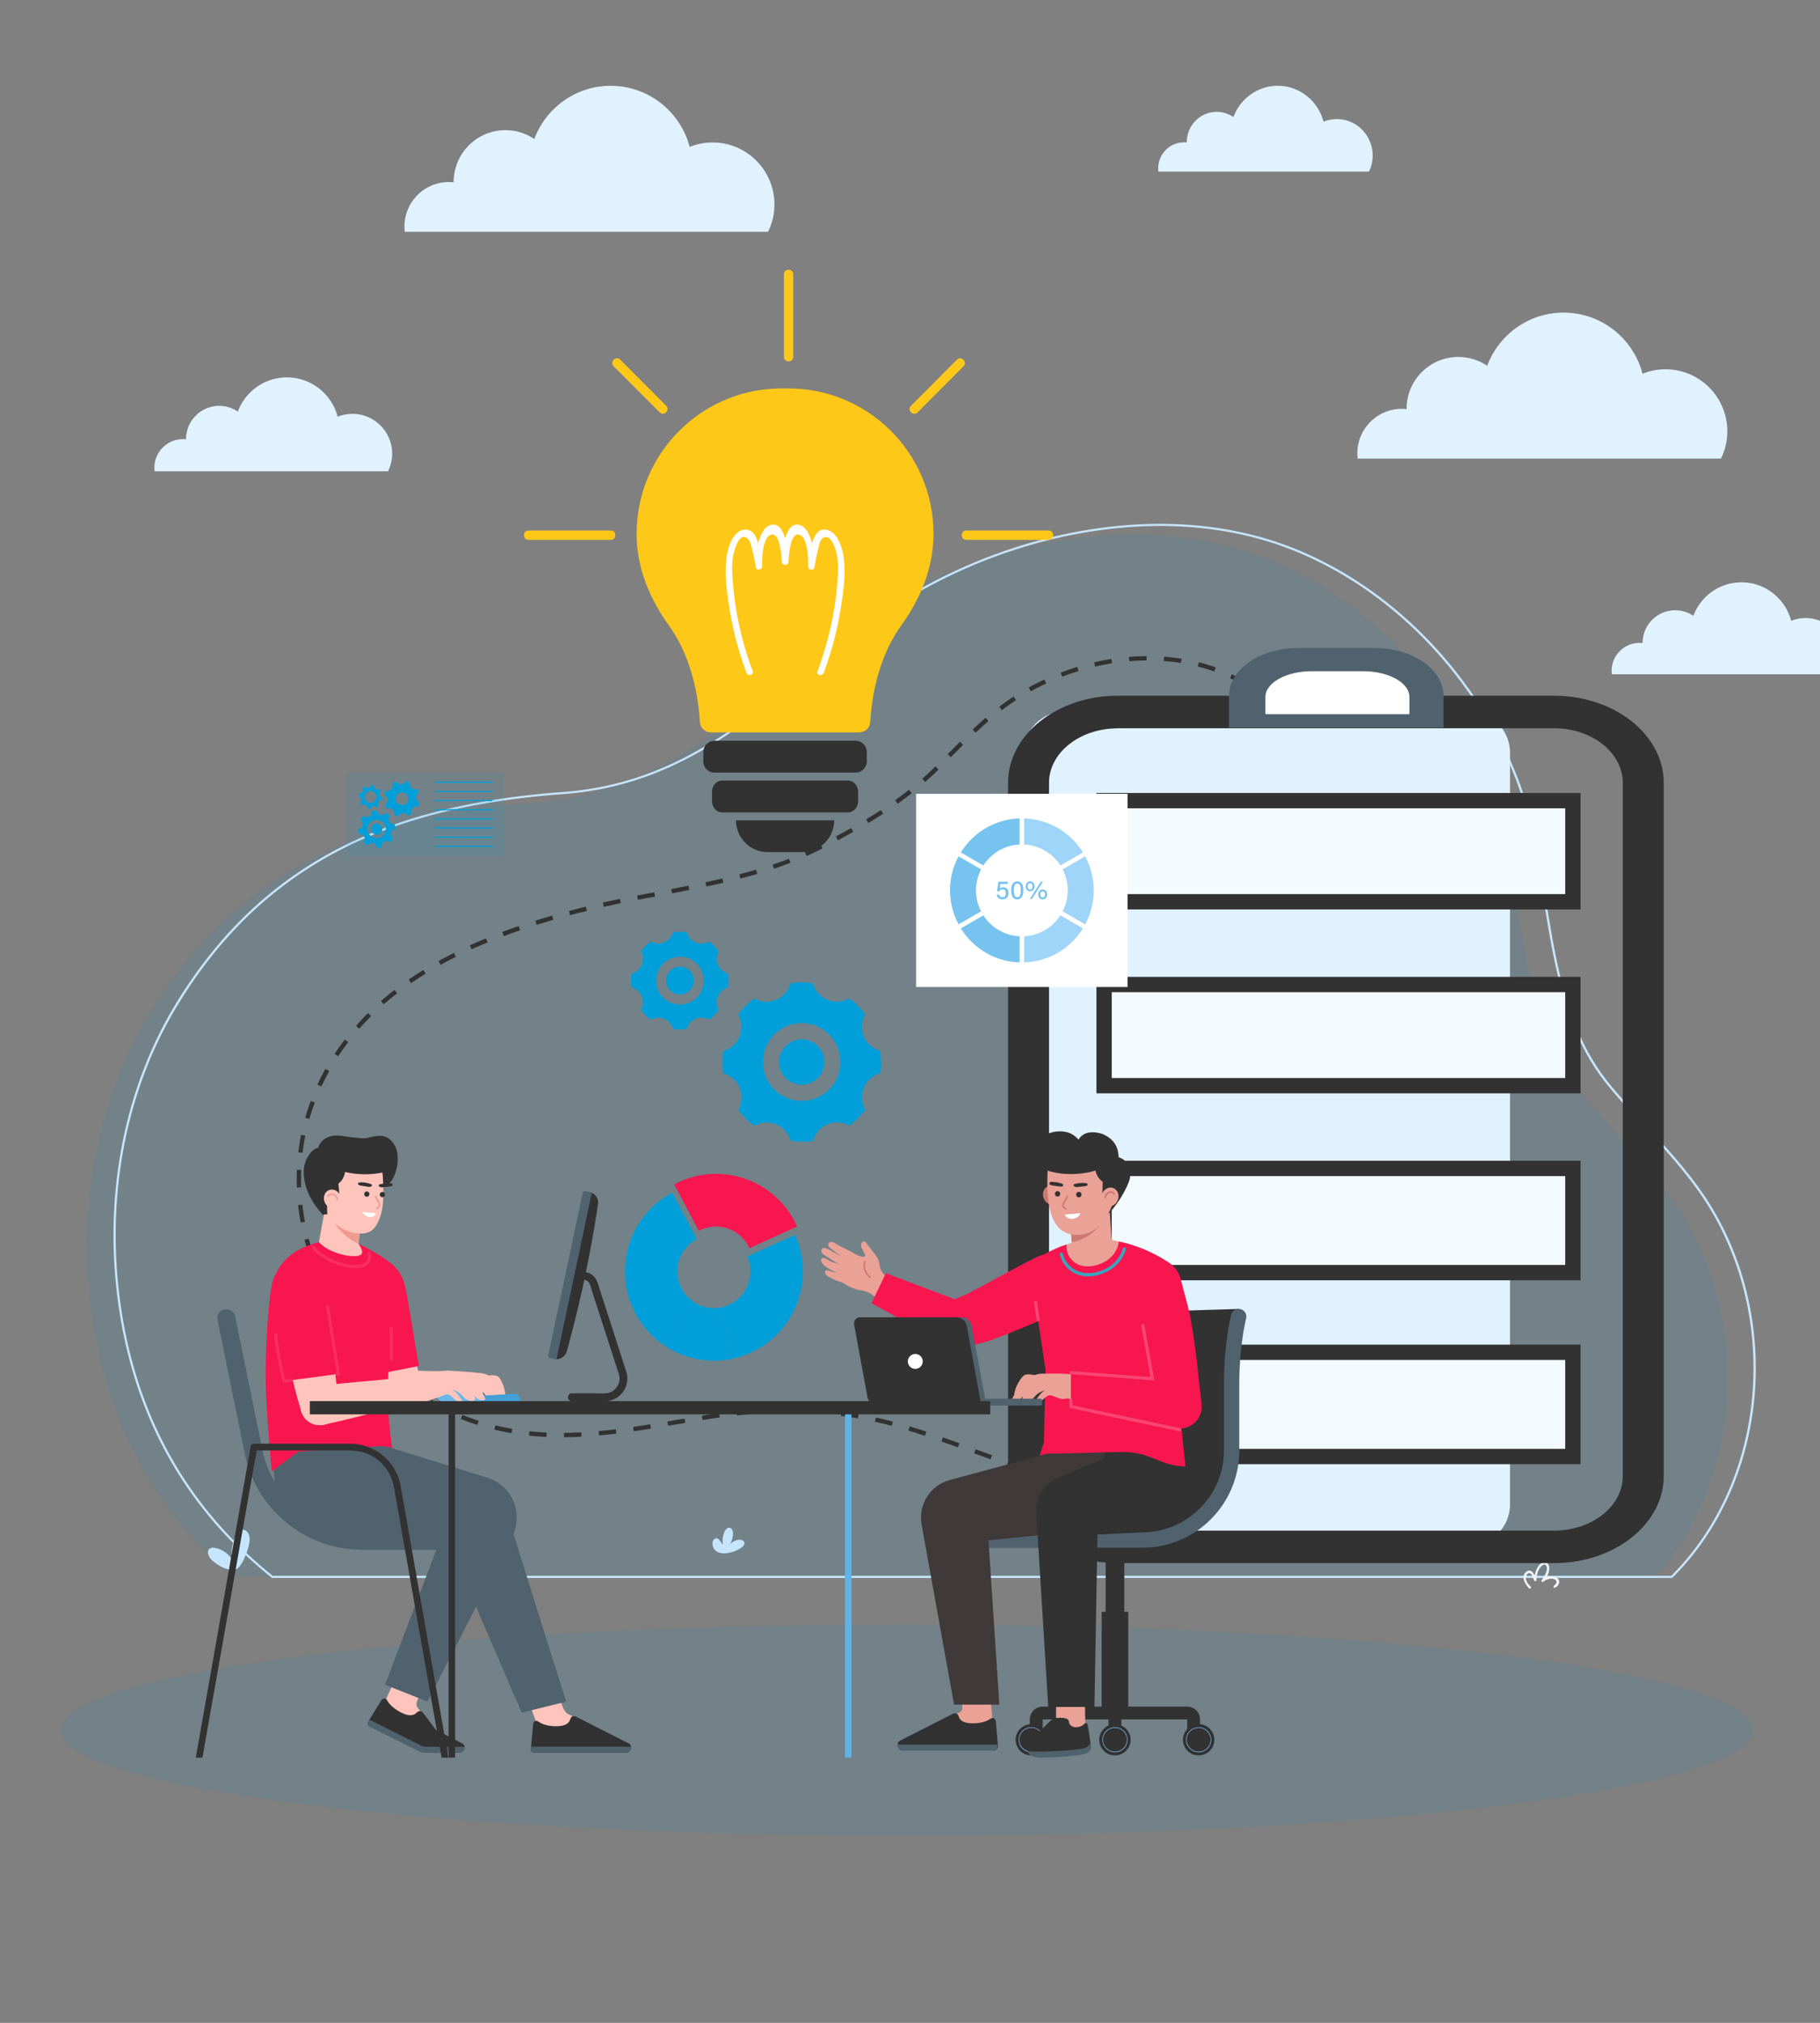 <svg xmlns="http://www.w3.org/2000/svg" width="594" height="660" fill="none" viewBox="0 0 594 660"><rect x="0" y="0" width="594" height="660" fill="#808080" stroke="none"/><g clip-path="url(#a)"><path fill="#009fda" d="M75.81 514.505h464.18a129 129 0 0 0 2.704-3.125c26.997-33.028 28.186-83.697 3.85-118.786-8.89-12.824-20.182-23.197-30.328-35.566-23.643-28.861-16.937-71.436-31.993-104.702-14.277-31.53-39.803-57.44-70.564-69.83-45.578-18.402-104.05-3.689-142.295 26.495-31.648 24.977-55.811 49.91-96.717 52.883-51.549 3.754-96.348 19.747-126.374 69.592-16.31 27.081-22.432 60.087-19.036 91.877 4.326 40.427 21.87 69.917 46.574 91.162" opacity=".1"/><path fill="#c6e5fd" d="M545.744 514.852H88.769l-.087-.087c-29.463-23.545-46.53-55.4-50.727-94.655-3.526-33.071 3.245-65.751 19.058-92.008 14.255-23.609 32.318-40.687 55.205-52.145 19.425-9.721 42.744-15.45 71.32-17.533 34.914-2.539 57.303-20.832 83.24-42.033l.151-.13c4.046-3.32 8.653-7.074 13.239-10.698 19.253-15.19 43.567-26.387 68.465-31.509 26.759-5.49 52.35-3.754 74.025 4.991 30.328 12.217 56.07 37.715 70.672 69.939 6.273 13.888 8.826 29.599 11.27 44.811 3.418 21.179 6.944 43.052 20.702 59.848 3.829 4.687 7.787 9.027 12.2 13.823 6.533 7.161 12.698 13.909 18.15 21.765 11.832 17.099 17.997 38.495 17.348 60.261-.649 21.938-8.176 42.792-21.221 58.741a93 93 0 0 1-5.883 6.488zm-456.738-.716h456.457c2.098-2.127 4.045-4.254 5.732-6.337 12.936-15.819 20.399-36.521 21.048-58.307.649-21.635-5.473-42.88-17.219-59.849-5.429-7.812-11.573-14.539-18.062-21.656-4.413-4.818-8.394-9.179-12.244-13.888-13.888-16.948-17.414-38.908-20.853-60.174-2.445-15.19-4.976-30.858-11.227-44.659-14.515-32.05-40.128-57.396-70.283-69.57-21.545-8.701-46.984-10.416-73.613-4.947-24.791 5.099-48.997 16.231-68.163 31.378-4.586 3.602-9.172 7.378-13.239 10.676l-.151.13c-26.023 21.266-48.477 39.625-83.629 42.185-28.468 2.083-51.701 7.79-71.04 17.447-22.756 11.436-40.711 28.405-54.88 51.928-15.748 26.105-22.497 58.633-18.971 91.552 4.175 38.994 21.113 70.655 50.337 94.091"/><path fill="#e1f2ff" d="M526.067 219.983a8 8 0 0 1-.067-1.091c0-5.053 4.085-9.133 9.107-9.133q.501 0 1.004.051v-.051c0-5.875 4.754-10.643 10.613-10.643 2.193 0 4.252.671 5.943 1.813 2.394-6.379 8.504-10.929 15.702-10.929 7.784 0 14.33 5.339 16.221 12.557a12.6 12.6 0 0 1 4.704-.906c7.014 0 12.706 5.708 12.706 12.742 0 2.014-.485 3.911-1.306 5.607h-74.627zM132.108 75.675a15 15 0 0 1-.108-1.736c0-8.03 6.49-14.54 14.493-14.54.541 0 1.06.044 1.58.088V59.4c0-9.353 7.549-16.926 16.873-16.926 3.504 0 6.749 1.063 9.431 2.886C178.163 35.226 187.897 28 199.319 28c12.373 0 22.757 8.485 25.763 19.942a20 20 0 0 1 7.485-1.454c11.162 0 20.183 9.07 20.183 20.246 0 3.19-.757 6.207-2.077 8.897H132.108zm311 74a15 15 0 0 1-.108-1.736c0-8.029 6.49-14.539 14.493-14.539.541 0 1.06.043 1.58.087v-.087c0-9.353 7.549-16.926 16.873-16.926 3.504 0 6.749 1.063 9.431 2.886 3.786-10.134 13.52-17.36 24.942-17.36 12.373 0 22.757 8.485 25.763 19.942a20 20 0 0 1 7.485-1.454c11.162 0 20.183 9.071 20.183 20.246 0 3.19-.757 6.207-2.077 8.897H443.108zM378.063 56a9 9 0 0 1-.063-1.02c0-4.715 3.762-8.538 8.402-8.538.314 0 .614.025.915.05v-.05c0-5.493 4.377-9.941 9.782-9.941 2.031 0 3.912.624 5.467 1.695C404.761 32.244 410.404 28 417.025 28c7.173 0 13.193 4.983 14.936 11.712a11.5 11.5 0 0 1 4.339-.854c6.471 0 11.7 5.328 11.7 11.891 0 1.874-.439 3.645-1.204 5.225h-68.733z"/><path fill="#323232" d="m395.292 491.806-.021-1.433c1.882-.043 3.785-.108 5.646-.217l.086 1.433c-1.882.108-3.807.173-5.711.217m-5.71 0a172 172 0 0 1-5.711-.217l.086-1.433c1.882.109 3.786.196 5.646.217zm17.132-.673-.13-1.411c1.882-.195 3.786-.412 5.625-.672l.194 1.41c-1.882.261-3.785.499-5.689.673m-28.532 0a154 154 0 0 1-5.668-.673l.195-1.41c1.838.26 3.742.477 5.624.672zm-11.336-1.584c-1.384-.261-2.769-.521-4.11-.825-.497-.108-.995-.217-1.471-.325l.325-1.389c.497.108.973.217 1.471.325 1.341.304 2.704.565 4.067.825zm51.182-.022-.26-1.41a110 110 0 0 0 5.538-1.172l.324 1.389c-1.817.434-3.699.846-5.602 1.193m-62.322-2.517a156 156 0 0 1-5.495-1.541l.411-1.367c1.817.543 3.635 1.042 5.452 1.541zm73.462-.174-.433-1.367a59 59 0 0 0 5.257-1.974l.562 1.302a54 54 0 0 1-5.386 2.039m-84.408-3.059c-1.817-.586-3.612-1.194-5.408-1.801l.454-1.346c1.796.608 3.591 1.215 5.387 1.801zm94.943-1.563-.692-1.237a58 58 0 0 0 4.737-3.016l.822 1.172a57 57 0 0 1-4.867 3.081m-105.737-2.126c-1.796-.651-3.57-1.302-5.343-1.953l.497-1.346c1.774.651 3.569 1.302 5.343 1.953zm-10.686-3.928-5.344-1.975.498-1.345 5.343 1.975zm125.833-.564-.93-1.085a69 69 0 0 0 4.11-3.841l1.016.998a65 65 0 0 1-4.196 3.928m-136.498-3.364c-1.774-.651-3.569-1.28-5.343-1.909l.476-1.346a556 556 0 0 1 5.365 1.91zm-128.537-3.298v-1.432a127 127 0 0 0 5.646-.174l.065 1.432c-1.947.109-3.873.174-5.711.174m-5.733-.109a96 96 0 0 1-5.711-.434l.152-1.41c1.839.195 3.721.347 5.624.434zm123.54-.347a279 279 0 0 0-4.499-1.454l-.909-.282.412-1.367.93.282c1.514.478 3.007.955 4.521 1.454zm-106.386-.13-.129-1.41a159 159 0 0 0 5.624-.608l.173 1.41c-1.904.239-3.786.434-5.668.608m-28.532-.738a83 83 0 0 1-5.624-1.172l.324-1.388a96 96 0 0 0 5.516 1.15zm290.193-.238-1.103-.912a69 69 0 0 0 3.396-4.513l1.168.802a66 66 0 0 1-3.461 4.623m-250.347-.391-.195-1.411c1.861-.26 3.743-.564 5.603-.868l.216 1.411c-1.86.325-3.742.608-5.624.868m11.249-1.779-.238-1.411 5.602-.955.238 1.411zm72.986 0a125 125 0 0 0-5.495-1.324l.303-1.389c1.839.412 3.721.846 5.56 1.324zm-135.222-.283a118 118 0 0 1-2.574-.868c-.952-.347-1.903-.694-2.834-1.063l.52-1.324c.908.369 1.838.717 2.768 1.042q1.266.456 2.531.846zm73.463-1.605-.217-1.411a184 184 0 0 1 5.646-.824l.195 1.41a247 247 0 0 0-5.624.825m50.705-.521a118 118 0 0 0-5.581-.846l.173-1.411c1.882.239 3.786.521 5.646.846zm-39.478-.977-.152-1.41c1.904-.195 3.807-.369 5.689-.521l.109 1.411q-2.792.227-5.646.52m28.273-.455a121 121 0 0 0-5.646-.348l.065-1.432c1.903.087 3.828.196 5.71.347zm-16.96-.369-.043-1.432c1.882-.066 3.764-.109 5.624-.109l.087.716v.716c-1.947 0-3.808.044-5.668.109m-106.667-.326a75 75 0 0 1-5.062-2.691l.714-1.236a91 91 0 0 0 4.975 2.647zm318.509-2.777-1.233-.716a64 64 0 0 0 2.574-5.013l1.298.608a72 72 0 0 1-2.639 5.121m-328.46-2.952a87 87 0 0 1-4.651-3.363l.865-1.128a94 94 0 0 0 4.565 3.298zm-9.064-7.03a90 90 0 0 1-4.175-3.95l1.017-.998a86 86 0 0 0 4.088 3.884zm342.37-.478-1.342-.477a62 62 0 0 0 1.688-5.382l1.363.369a67 67 0 0 1-1.709 5.49m-350.438-7.681a116 116 0 0 1-3.635-4.449l1.125-.868a76 76 0 0 0 3.57 4.383zm353.38-3.472-1.406-.239c.302-1.866.54-3.733.67-5.599l1.406.109a64 64 0 0 1-.67 5.729m-360.346-5.664a86 86 0 0 1-3.028-4.883l1.233-.716a84 84 0 0 0 2.985 4.818zm359.718-5.794a59 59 0 0 0-.454-5.599l1.406-.195c.26 1.888.411 3.819.476 5.751zm-365.429-4.166a81 81 0 0 1-2.358-5.23l1.32-.543a92 92 0 0 0 2.314 5.165zm363.893-6.966a45 45 0 0 0-1.687-5.36l1.32-.499a53 53 0 0 1 1.73 5.512zm-368.262-3.667a84 84 0 0 1-1.645-5.512l1.385-.369a103 103 0 0 0 1.601 5.425zm364.304-6.814a51 51 0 0 0-2.856-4.818l1.168-.802a48 48 0 0 1 2.942 4.969zm-367.203-4.318a86 86 0 0 1-.844-5.686l1.406-.152c.217 1.867.476 3.754.822 5.599zm360.929-4.97a80 80 0 0 0-1.319-1.497 56 56 0 0 0-2.553-2.582l.974-1.02a59 59 0 0 1 2.596 2.647c.476.499.908 1.02 1.362 1.541zm-362.184-6.466c-.021-.89-.043-1.801-.043-2.691 0-1.02.022-2.062.065-3.081l1.428.065a70 70 0 0 0-.065 3.016c0 .868.021 1.758.043 2.626zm354.116-1.411c-1.19-1.02-2.401-2.018-3.634-3.038l-.736-.607.909-1.107.735.608c1.212 1.019 2.445 2.018 3.634 3.038zm-8.718-7.334a88 88 0 0 1-4.197-3.928l1.017-.998a75 75 0 0 0 4.11 3.862zm-343.516-2.583-1.406-.173a83 83 0 0 1 .909-5.686l1.384.282a70 70 0 0 0-.887 5.577m335.512-5.685a52 52 0 0 1-3.309-4.731l1.211-.759a50 50 0 0 0 3.223 4.6zm-333.284-5.36-1.363-.39a70 70 0 0 1 1.796-5.469l1.341.499a68 68 0 0 0-1.774 5.36m327.206-4.448a56 56 0 0 1-2.228-5.339l1.341-.477a55 55 0 0 0 2.163 5.186zm-323.29-6.141-1.298-.608c.8-1.736 1.665-3.45 2.617-5.121l1.233.694a91 91 0 0 0-2.552 5.035m319.396-4.709a56 56 0 0 1-1.082-5.686l1.406-.195a54 54 0 0 0 1.06 5.533zm-313.902-5.143-1.19-.781a77 77 0 0 1 3.332-4.688l1.125.868a68 68 0 0 0-3.267 4.601m312.344-6.293c-.021-.543-.021-1.107-.021-1.649 0-1.389.043-2.778.151-4.123l1.406.108a50 50 0 0 0-.151 4.015c0 .542 0 1.063.022 1.605zm-305.486-2.691-1.06-.933a79 79 0 0 1 3.937-4.188l.995 1.02a76 76 0 0 0-3.872 4.101m8.003-7.964-.93-1.063a79 79 0 0 1 3.223-2.691c.411-.325.801-.629 1.212-.955l.865 1.129c-.411.303-.8.629-1.19.933a79 79 0 0 0-3.18 2.647m299.798-.586-1.406-.26c.13-.629.26-1.259.389-1.866.282-1.237.584-2.496.887-3.733l1.385.326c-.303 1.237-.584 2.474-.887 3.71-.13.608-.26 1.216-.368 1.823m-290.864-6.336-.8-1.172a97 97 0 0 1 4.802-3.125l.736 1.215c-1.623.999-3.223 2.04-4.738 3.082m293.481-4.731-1.384-.347 1.384-5.533 1.385.347zm-283.876-1.215-.692-1.237a139 139 0 0 1 5.062-2.669l.627 1.28a100 100 0 0 0-4.997 2.626m10.124-5.078-.584-1.302c1.709-.759 3.461-1.54 5.256-2.256l.541 1.323a145 145 0 0 0-5.213 2.235m10.491-4.318-.497-1.345a144 144 0 0 1 5.386-1.91l.454 1.345a400 400 0 0 0-5.343 1.91m266.03-.456-1.384-.325c.454-1.845.865-3.711 1.276-5.555l1.385.303a651 651 0 0 1-1.277 5.577m-255.3-3.211-.433-1.367a397 397 0 0 1 5.473-1.65l.389 1.368a391 391 0 0 0-5.429 1.649m10.902-3.147-.368-1.367c1.363-.369 2.704-.716 4.067-1.063l1.45-.369.346 1.389-1.428.369c-1.363.325-2.726.672-4.067 1.041m11.011-2.734-.303-1.389c1.839-.412 3.699-.803 5.581-1.193l.281 1.389c-1.86.39-3.72.802-5.559 1.193m235.81-2.105-1.406-.26c.368-1.932.671-3.819.93-5.599l1.406.195a106 106 0 0 1-.93 5.664m-224.67-.173-.259-1.389c1.86-.369 3.721-.716 5.602-1.064l.26 1.411a212 212 0 0 0-5.603 1.042m11.162-2.127-.259-1.411c1.86-.347 3.721-.716 5.581-1.085l.281 1.389c-1.86.391-3.721.738-5.603 1.107m11.184-2.235-.303-1.389c1.861-.391 3.699-.803 5.538-1.215l.325 1.389c-1.839.412-3.699.824-5.56 1.215m11.097-2.582-.346-1.389a232 232 0 0 0 5.473-1.497l.39 1.367a149 149 0 0 1-5.517 1.519m10.968-3.212-.454-1.345a116 116 0 0 0 5.321-1.91l.519 1.324a152 152 0 0 1-5.386 1.931m181.882-1.042-1.407-.13c.174-1.931.282-3.819.325-5.642l1.428.044a108 108 0 0 1-.346 5.728m-171.218-3.103-.584-1.302c1.536-.694 3.05-1.41 4.5-2.148l.606-.304.648 1.259-.605.304a89 89 0 0 1-4.565 2.191m10.211-5.143-.671-1.258c1.666-.89 3.331-1.801 4.975-2.734l.693 1.237c-1.644.933-3.31 1.866-4.997 2.755m159.838-3.168c-.108-1.909-.281-3.797-.562-5.62l1.406-.195c.26 1.866.454 3.797.563 5.728zm-149.909-2.452-.736-1.215a155 155 0 0 0 4.803-3.016l.778 1.193a177 177 0 0 1-4.845 3.038m9.561-6.293-.822-1.15c1.558-1.128 3.093-2.257 4.521-3.407l.887 1.129c-1.449 1.15-2.985 2.3-4.586 3.428m138.726-2.387a57 57 0 0 0-1.579-5.403l1.341-.456a62 62 0 0 1 1.622 5.534zm-129.749-4.73-.93-1.064a101 101 0 0 0 4.132-3.862l.151-.13.995 1.019-.129.131a104 104 0 0 1-4.219 3.906m126.093-5.924a61 61 0 0 0-2.552-5.013l1.233-.695a64 64 0 0 1 2.617 5.143zm-117.721-2.149-1.017-.998.26-.26c1.276-1.281 2.509-2.539 3.764-3.776l.995 1.02c-1.255 1.237-2.488 2.495-3.764 3.776zm112.183-7.66a54 54 0 0 0-3.396-4.47l1.082-.911a52 52 0 0 1 3.483 4.6zm-104.093-.325-.973-1.042a147 147 0 0 1 4.24-3.841l.93 1.085c-1.341 1.15-2.704 2.409-4.197 3.798M327 231.71l-.865-1.128a84 84 0 0 1 4.694-3.32l.779 1.193A78 78 0 0 0 327 231.71m88.259-.889a46 46 0 0 0-4.262-3.668l.866-1.128a51 51 0 0 1 4.369 3.776zm-78.827-5.273-.692-1.237a81 81 0 0 1 5.126-2.604l.606 1.302a73 73 0 0 0-5.04 2.539m69.958-1.584a57 57 0 0 0-4.932-2.691l.605-1.281a54 54 0 0 1 5.062 2.756zm-59.726-3.169-.498-1.323a89 89 0 0 1 5.43-1.867l.411 1.368c-1.817.52-3.591 1.15-5.343 1.822m49.623-1.692c-1.73-.63-3.547-1.172-5.364-1.649l.346-1.389a57 57 0 0 1 5.494 1.692zm-38.851-1.606-.324-1.389a86 86 0 0 1 5.624-1.107l.217 1.411a73 73 0 0 0-5.517 1.085m27.971-1.172a59 59 0 0 0-5.581-.651l.108-1.41c1.925.152 3.829.369 5.711.672zm-16.83-.586-.108-1.41a85 85 0 0 1 5.732-.261v1.433c-1.86 0-3.764.065-5.624.238"/><path fill="#009fda" d="M296 599c152.431 0 276-15.446 276-34.5S448.431 530 296 530 20 545.446 20 564.5 143.569 599 296 599" opacity=".1"/><path fill="#c6e5fd" d="M81.39 503.328c.173-1.107.13-2.322-.497-3.255s-2.012-1.389-2.942-.738c-.433.304-.692.803-.909 1.28a16.2 16.2 0 0 0-1.406 8.073c-1.19-1.867-3.201-3.212-5.386-3.624-.65-.13-1.406-.13-1.904.304-.714.629-.519 1.801-.021 2.625 1.211 2.062 6.381 5.165 8.847 3.95 2.012-.999 3.916-6.575 4.218-8.615m319.072 1.888c2.898 2.192 11.054 4.514 12.005-1.106.174-1.085-.259-2.496-1.362-2.648-1.406-.195-2.034 1.649-2.921 2.756a9.03 9.03 0 0 0-.627-5.49c-.389-.868-1.147-1.801-2.098-1.649-1.125.173-1.471 1.606-1.385 2.734a10.6 10.6 0 0 0 1.212 4.188c-.866-1.041-2.12-1.758-3.44-1.953-1.038-.152-2.401.239-2.509 1.302-.108.738.497 1.389 1.125 1.866m-158.431-.303c-2.271 1.736-8.717 3.559-9.474-.89-.152-.868.216-1.975 1.081-2.083 1.103-.152 1.601 1.302 2.315 2.17a7.3 7.3 0 0 1 .497-4.34c.303-.694.909-1.411 1.666-1.302.887.13 1.168 1.28 1.103 2.17a8.4 8.4 0 0 1-.952 3.298 4.35 4.35 0 0 1 2.726-1.54c.822-.13 1.882.195 1.99 1.02.022.629-.476 1.128-.952 1.497"/><path fill="#f4f5f9" d="m149.208 518.844-.13-.022c-1.125-.282-3.483-.868-4.218-2.127a1.6 1.6 0 0 1-.173-1.302c.238-.933 1.276-1.302 2.098-1.345h.195q.811 0 1.622.326c-.454-.825-.735-1.606-.822-2.366-.108-.889.087-1.974.995-2.322.173-.065.346-.086.498-.086.973 0 1.709.998 2.055 1.584.476.781.8 1.671.952 2.625.389-.781.908-1.562 1.665-1.562.303 0 .606.109.909.347.541.413.843.933.887 1.563.108 1.236-.822 2.669-1.709 3.602a.36.36 0 0 1-.26.108.37.37 0 0 1-.346-.238c-.065-.131-.022-.283.065-.391.562-.608 1.147-1.259 1.384-2.04.195-.672.087-1.606-.475-2.018a.76.76 0 0 0-.476-.174c-.584 0-1.017 1.02-1.32 1.78-.086.239-.195.456-.259.607a.34.34 0 0 1-.325.196.54.54 0 0 1-.26-.087.35.35 0 0 1-.129-.282c0-1.107-.217-2.148-.649-3.06a5.8 5.8 0 0 0-.671-1.107c-.259-.325-.757-.651-1.168-.651-.216 0-.368.087-.498.283-.735 1.085.217 3.081 1.385 4.578.086.109.108.239.043.347a.42.42 0 0 1-.368.217.33.33 0 0 1-.238-.086c-.757-.608-1.665-.933-2.53-.933-.693 0-1.298.303-1.493.694-.13.26-.087.564.151.89.693.976 2.207 1.367 3.44 1.671l.324.086c.173.044.303.217.26.391a.357.357 0 0 1-.368.325zm359.612-3.082c-.26-.977-1.341-1.368-2.185-1.411h-.216q-.844 0-1.688.326c.476-.847.758-1.693.866-2.474.129-.933-.087-2.062-1.039-2.409a1.5 1.5 0 0 0-.519-.108c-1.017 0-1.795 1.041-2.163 1.649-.498.824-.822 1.736-.995 2.756-.411-.825-.93-1.65-1.752-1.65-.303 0-.628.131-.952.369-.563.434-.887.977-.93 1.628-.108 1.302.843 2.799 1.774 3.776.064.086.173.108.259.108a.44.44 0 0 0 .368-.239.365.365 0 0 0-.087-.412c-.605-.629-1.211-1.302-1.449-2.126-.195-.695-.087-1.671.498-2.105.173-.131.346-.196.497-.196.627 0 1.06 1.064 1.363 1.845.108.26.195.477.281.629.065.13.195.195.325.195a.39.39 0 0 0 .389-.39c0-1.172.238-2.235.692-3.19a5.2 5.2 0 0 1 .714-1.15c.281-.326.779-.695 1.211-.695.217 0 .39.087.52.283.778 1.128-.238 3.211-1.45 4.795-.086.109-.108.261-.043.369.065.13.216.217.368.217a.33.33 0 0 0 .238-.087c.8-.629 1.73-.976 2.704-.976.67 0 1.298.325 1.514.738.13.282.086.586-.152.933-.151.238-.41.455-.605.586-.411.303.021.954.497.629.368-.26.714-.564.93-.911.282-.369.347-.825.217-1.302"/><path fill="#e1f2ff" d="M50.46 153.732a10 10 0 0 1-.066-1.107c0-5.165 4.176-9.331 9.302-9.331.346 0 .693.022 1.017.065v-.065c0-6.011 4.867-10.872 10.838-10.872 2.25 0 4.326.695 6.057 1.867 2.444-6.51 8.696-11.154 16.029-11.154 7.96 0 14.623 5.446 16.57 12.824a13.2 13.2 0 0 1 4.802-.933c7.16 0 12.979 5.838 12.979 13.02 0 2.062-.497 3.993-1.341 5.729H50.459z"/><path fill="#f8164f" d="M260.178 400.186C255.635 390.052 245.49 383 233.701 383a28.6 28.6 0 0 0-13.629 3.429h-.021l8.047 15.168h.022a11.8 11.8 0 0 1 5.581-1.389c4.845 0 8.998 2.886 10.859 7.053z"/><path fill="#009fda" d="M262.038 414.812c0 14.148-10.038 25.931-23.363 28.578l-3.331-16.839c5.473-1.085 9.583-5.924 9.583-11.718 0-1.757-.368-3.406-1.039-4.904l15.597-7.031h.022a29.1 29.1 0 0 1 2.531 11.914m-40.949.021c0 1.736.368 3.386 1.039 4.883.908 2.018 2.336 3.754 4.153 4.991l-9.67 14.148a29.24 29.24 0 0 1-8.912-9.787A29.05 29.05 0 0 1 204 414.833c0-1.063.043-2.126.195-3.146.194-2.04.627-4.015 1.211-5.881.714-2.126 1.601-4.166 2.726-6.032a29.45 29.45 0 0 1 11.248-10.633l8.047 15.168h-.021c-3.764 1.975-6.317 5.946-6.317 10.524"/><path fill="#009fda" d="M238.654 443.391c-1.838.369-3.72.564-5.645.564a29.1 29.1 0 0 1-12.807-2.973 31 31 0 0 1-3.612-2.127l9.669-14.148a11.8 11.8 0 0 0 6.728 2.083c.8 0 1.579-.087 2.336-.217z"/><path fill="#009fda" d="M164.592 252H113v27.364h51.592z" opacity=".1"/><path fill="#009fda" d="M136.773 258.683a6 6 0 0 0-.628-1.302 1.73 1.73 0 0 1-1.838-.282c-.52-.456-.693-1.172-.52-1.801a6 6 0 0 0-1.362-.478 1.76 1.76 0 0 1-1.515 1.107 1.7 1.7 0 0 1-1.622-.911 6 6 0 0 0-1.298.629c.26.608.173 1.324-.281 1.844-.454.521-1.168.695-1.796.521-.216.434-.367.89-.475 1.367a1.76 1.76 0 0 1 1.103 1.519 1.71 1.71 0 0 1-.909 1.628c.152.455.368.889.628 1.302a1.73 1.73 0 0 1 1.838.282c.519.456.692 1.172.519 1.801.433.217.887.369 1.363.477a1.76 1.76 0 0 1 1.514-1.106 1.7 1.7 0 0 1 1.623.911 6 6 0 0 0 1.298-.629 1.75 1.75 0 0 1 .281-1.845c.454-.521 1.168-.694 1.795-.521a6 6 0 0 0 .476-1.367 1.76 1.76 0 0 1-1.103-1.519 1.74 1.74 0 0 1 .909-1.627m-5.43 3.971c-1.125.065-2.12-.803-2.185-1.931s.801-2.127 1.925-2.192 2.12.803 2.185 1.931c.065 1.15-.8 2.127-1.925 2.192m-6.554-2.495v-.043l-.8-.326a3.5 3.5 0 0 0-.217-.933l.584-.651-.021-.043a7 7 0 0 0-.26-.413 2.6 2.6 0 0 0-.324-.39l-.022-.022-.8.347a3.8 3.8 0 0 0-.801-.499l-.043-.868-.043-.022a3.5 3.5 0 0 0-.974-.151h-.043l-.324.802a3.5 3.5 0 0 0-.931.217l-.649-.564-.043.022c-.151.087-.281.174-.411.26q-.195.13-.389.326l-.022.022.346.802a4 4 0 0 0-.497.803l-.866.044-.021.043a3.7 3.7 0 0 0-.152.977v.043l.801.326c.021.325.108.629.216.933l-.562.651.021.043c.087.152.173.282.26.412q.13.196.324.391l.022.022.8-.348c.238.196.52.369.801.5l.043.868.043.021a3.7 3.7 0 0 0 .974.152h.043l.324-.803c.325-.021.628-.108.931-.217l.649.586.043-.022c.151-.086.281-.173.411-.26q.195-.13.389-.325l.022-.022-.346-.803a3.8 3.8 0 0 0 .497-.803l.866-.043.021-.044c.044-.152.087-.325.108-.477 0-.174.022-.347.022-.521m-4.175 1.779a1.91 1.91 0 0 1-1.579-2.191c.173-1.042 1.146-1.758 2.185-1.584a1.91 1.91 0 0 1 1.579 2.191 1.884 1.884 0 0 1-2.185 1.584m7.14 9.049 1.276-.477v-.065q0-.391-.065-.782c-.043-.26-.086-.52-.151-.759l-.022-.065-1.341-.109a4 4 0 0 0-.757-1.28l.562-1.237-.043-.043-.584-.521a5 5 0 0 0-.649-.434l-.065-.022-1.038.868a4.7 4.7 0 0 0-1.428-.369l-.476-1.28h-.065a5 5 0 0 0-.779.065c-.259.044-.519.087-.757.152l-.065.022-.108 1.345a4 4 0 0 0-1.276.76l-1.233-.565-.043.044a6 6 0 0 0-.519.586 7 7 0 0 0-.433.651l-.022.065.866 1.041a4.7 4.7 0 0 0-.368 1.433l-1.276.477v.065q0 .391.064.781c.044.261.087.521.152.76l.021.065 1.342.108c.173.478.432.912.757 1.281l-.563 1.237.044.043.584.521c.194.152.411.304.649.434l.065.022 1.038-.868c.454.195.93.325 1.428.368l.475 1.281h.065q.39 0 .779-.065c.26-.044.519-.087.757-.152l.065-.022.108-1.345a4 4 0 0 0 1.277-.76l1.233.564.043-.043q.292-.293.519-.586c.151-.195.303-.434.433-.651l.021-.065-.865-1.042c.195-.455.325-.933.368-1.432m-4.392 2.474a3.013 3.013 0 0 1-3.374-2.561 3.02 3.02 0 0 1 2.552-3.385 3.014 3.014 0 0 1 3.375 2.561c.238 1.649-.908 3.146-2.553 3.385"/><path fill="#009fda" d="M122.715 268.666a1.85 1.85 0 0 0-1.579 2.062 1.845 1.845 0 0 0 2.055 1.584 1.85 1.85 0 0 0 1.58-2.062 1.82 1.82 0 0 0-2.056-1.584m38.026-13.605H141.77v.368h18.971zm0 2.972H141.77v.369h18.971zm0 2.994H141.77v.369h18.971zm0 2.996H141.77v.369h18.971zm0 2.973H141.77v.369h18.971zm0 2.994H141.77v.369h18.971zm0 2.973H141.77v.369h18.971zm0 2.994H141.77v.369h18.971z"/><path fill="#e1f2ff" d="M479.4 504.305H347.531c-7.42 0-13.433-6.032-13.433-13.476v-245.23c0-7.443 6.013-13.476 13.433-13.476H479.4c7.419 0 13.433 6.033 13.433 13.476v245.23c0 7.444-6.014 13.476-13.433 13.476"/><path fill="#323232" d="M507.242 510H364.758C345.047 510 329 497.254 329 481.598V255.402C329 239.746 345.047 227 364.758 227h142.484C526.953 227 543 239.746 543 255.402v226.196C543 497.254 526.953 510 507.242 510M364.758 237.64c-12.33 0-22.39 7.969-22.39 17.784V481.62c0 9.793 10.033 17.784 22.39 17.784h142.484c12.33 0 22.39-7.97 22.39-17.784V255.402c0-9.793-10.033-17.784-22.39-17.784H364.758z"/><path fill="#51626f" d="M448.614 211.418h-25.008c-12.396 0-22.485 7.005-22.485 15.612v10.388h70V227.03c0-8.607-10.089-15.612-22.507-15.612"/><path fill="#fff" d="M444.888 219h-16.791c-8.323 0-15.097 3.772-15.097 8.406V233h47v-5.594c0-4.634-6.774-8.406-15.112-8.406"/><path fill="#f3fbfe" stroke="#323232" stroke-width="5" d="M513.348 441.225v34h-153v-34zm0-60v34h-153v-34zm0-60v33h-153v-33zm0-60v33h-153v-33z"/><path fill="#fec818" d="M256.221 126.746c-26.65-.629-48.455 20.854-48.455 47.458 0 11.349 4.521 21.526 10.578 29.924 5.429 7.508 9.28 18.38 10.059 31.226 0 .13 0 .26.021.369.173 1.823 1.731 3.233 3.569 3.233h48.456c1.86 0 3.396-1.41 3.569-3.233.022-.109.022-.239.022-.369.779-12.846 4.629-23.718 10.059-31.226 6.078-8.398 10.578-18.575 10.578-29.924 0-26.604-21.805-48.066-48.456-47.458"/><path fill="#fff" d="M267.797 220.249c-.389 0-.757-.173-.93-.434q-.228-.325-.065-.781c3.375-9.049 5.495-18.184 6.317-27.212l.043-.39c.368-4.123.8-8.81-.736-12.847-.346-.911-1.298-3.081-2.401-3.298a3 3 0 0 0-.432-.043c-1.709 0-2.142 1.996-2.402 3.19-.043.195-.086.347-.108.499-.476 1.822-.887 3.797-1.276 6.184-.108.651-.649.716-.887.716-.346 0-.692-.13-.909-.369a.92.92 0 0 1-.259-.651c.043-1.974 0-8.549-2.358-10.09-.346-.217-.671-.326-.995-.326-2.163 0-2.791 4.926-3.072 8.637l-.021.26c-.065.716-.563 1.02-1.06 1.02-.476 0-.995-.325-1.06-1.02l-.022-.26c-.281-3.711-.909-8.637-3.072-8.637-.324 0-.649.109-.995.326-2.336 1.541-2.401 8.116-2.358 10.09a.88.88 0 0 1-.259.651 1.3 1.3 0 0 1-.887.348c-.173 0-.801-.044-.909-.717-.411-2.517-.887-4.73-1.449-6.792-.216-.846-.822-3.081-2.444-3.081-.109 0-.217 0-.325.022-1.168.217-1.947 2.039-2.574 3.797-1.363 3.884-.952 8.311-.584 12.217l.043.521c.822 9.027 2.942 18.163 6.317 27.212q.162.455-.065.781c-.173.26-.541.434-.931.434-.237 0-.822-.065-1.059-.716-2.51-6.749-4.327-13.563-5.408-20.246-.866-5.295-1.926-11.87-1.017-17.816.216-1.432 1.536-8.55 6.165-8.636 1.666 0 2.877 1.128 3.764 3.428l.368.977.303-.999c.93-3.016 2.314-4.708 4.088-4.991.173-.021.346-.043.519-.043q2.24 0 3.504 3.515l.347.955.346-.955c.822-2.321 2.012-3.515 3.504-3.515.173 0 .346.022.519.043 1.774.283 3.137 1.975 4.089 4.991l.303.999.367-.977c.887-2.322 2.077-3.428 3.678-3.428 4.672.086 6.013 7.226 6.23 8.636.908 5.924-.152 12.521-1.017 17.816-1.082 6.683-2.899 13.497-5.408 20.246-.26.694-.822.759-1.06.759"/><path fill="#323232" d="M279.218 241.689h-45.99a3.68 3.68 0 0 0-3.677 3.689v3.017a3.68 3.68 0 0 0 3.677 3.689h45.99a3.68 3.68 0 0 0 3.677-3.689v-3.017a3.68 3.68 0 0 0-3.677-3.689m-2.446 12.977h-41.101c-1.817 0-3.288 1.649-3.288 3.689v3.016c0 2.04 1.471 3.689 3.288 3.689h41.101c1.817 0 3.288-1.649 3.288-3.689v-3.038c-.022-2.018-1.493-3.667-3.288-3.667m-26.217 23.349h11.357c5.711 0 10.34-4.644 10.34-10.372h-32.037c0 5.728 4.629 10.372 10.34 10.372"/><path fill="#fec818" d="M258.884 116.459V89.465c0-1.953-3.029-1.953-3.029 0v26.994c0 1.932 3.029 1.953 3.029 0m-41.449 15.951-15.034-15.082c-1.385-1.389-3.504.76-2.142 2.148l15.035 15.082c1.384 1.389 3.504-.76 2.141-2.148m-18.061 40.686h-26.91c-1.947 0-1.947 3.038 0 3.038h26.91c1.947 0 1.947-3.038 0-3.038m142.879 0h-26.91c-1.947 0-1.947 3.038 0 3.038h26.91c1.947 0 1.947-3.038 0-3.038m-29.915-55.746-15.035 15.081c-1.384 1.389.757 3.515 2.142 2.148l15.034-15.081c1.363-1.389-.779-3.537-2.141-2.148"/><path fill="#323232" d="M379.871 507.516H347.92a2.033 2.033 0 0 1-2.033-2.039v-2.952h36.017v2.952a2.034 2.034 0 0 1-2.033 2.039"/><path fill="#323232" d="M366.934 505.932h-6.079v28.557h6.079z"/><path fill="#323232" d="M368.233 525.896h-8.674v33.071h8.674z"/><path fill="#323232" d="M387.464 556.818h-47.158a4.19 4.19 0 0 0-4.197 4.188v6.662h4.197v-6.662h21.481v6.662h4.196v-6.662h21.481v6.662h4.196v-6.662a4.19 4.19 0 0 0-4.196-4.188"/><path fill="#323232" d="M391.205 572.746c2.831 0 5.127-2.283 5.127-5.1s-2.296-5.099-5.127-5.099-5.127 2.283-5.127 5.099 2.295 5.1 5.127 5.1"/><path fill="#7fc1f7" d="M391.206 571.726a4.087 4.087 0 0 1-4.089-4.08 4.087 4.087 0 0 1 4.089-4.08 4.087 4.087 0 0 1 4.088 4.08 4.087 4.087 0 0 1-4.088 4.08m0-7.964a3.915 3.915 0 0 0-3.916 3.906 3.916 3.916 0 0 0 7.831 0c-.022-2.17-1.774-3.906-3.915-3.906"/><path fill="#323232" d="M363.885 572.746c2.831 0 5.126-2.283 5.126-5.1s-2.295-5.099-5.126-5.099-5.127 2.283-5.127 5.099 2.295 5.1 5.127 5.1"/><path fill="#7fc1f7" d="M363.885 571.726a4.087 4.087 0 0 1-4.088-4.08 4.087 4.087 0 0 1 4.088-4.08 4.087 4.087 0 0 1 4.089 4.08c.021 2.257-1.817 4.08-4.089 4.08m0-7.964a3.915 3.915 0 0 0-3.915 3.906 3.916 3.916 0 0 0 7.831 0 3.903 3.903 0 0 0-3.916-3.906"/><path fill="#323232" d="M336.584 572.746c2.831 0 5.127-2.283 5.127-5.1s-2.296-5.099-5.127-5.099-5.127 2.283-5.127 5.099 2.295 5.1 5.127 5.1"/><path fill="#7fc1f7" d="M332.496 567.646a4.087 4.087 0 0 1 4.089-4.08 4.087 4.087 0 0 1 4.088 4.08 4.087 4.087 0 0 1-4.088 4.08 4.087 4.087 0 0 1-4.089-4.08m.173 0a3.916 3.916 0 0 0 7.831 0 3.916 3.916 0 0 0-3.915-3.906c-2.164.022-3.916 1.758-3.916 3.906"/><path fill="#323232" d="M399.985 481.085c-.692 3.147-1.709 6.315-3.569 8.941-2.25 3.168-5.581 5.403-9.042 7.204-8.199 4.275-18.063 5.382-28.317 6.228-5.256.434-10.599.803-15.878 1.497h-38.764c-.692 0-1.32-.282-1.774-.738a2.6 2.6 0 0 1-.649-1.106c2.228-.391 3.31-.695 5.451-.673 7.096.065 14.602-.022 21.092-2.517 1.903-.738 3.72-1.671 5.408-2.886 6.662-4.753 10.188-12.912 11.443-21.006 1.255-8.116.562-16.361.454-24.564s-.151-15.342 3.44-22.698l55.075-1.693c-6.468 16.622-.541 36.565-4.37 54.011"/><path fill="#69b0e8" d="M317.871 504.956h-13.498a2.515 2.515 0 0 1-2.51-2.517 2.515 2.515 0 0 1 2.51-2.517h13.498c14.71 0 26.651-11.957 26.651-26.734v-21.7c0-7.791.886-14.431 2.336-20.789a2.49 2.49 0 0 1 3.115-1.844 2.51 2.51 0 0 1 1.752 2.973c-1.363 5.967-2.228 12.347-2.228 19.681v21.7c.043 17.534-14.126 31.747-31.626 31.747"/><path fill="#51626f" d="M404.94 427.162a2.52 2.52 0 0 0-3.137 1.844c-1.471 6.358-2.336 14.713-2.336 22.503v21.7c0 14.756-11.919 26.734-26.651 26.734h-68.443a2.516 2.516 0 0 0-2.51 2.518c0 .238.022.455.087.672.13.413.346.803.649 1.107a2.5 2.5 0 0 0 1.774.738h68.443c17.479 0 31.648-14.214 31.648-31.747v-21.7c0-7.335.843-15.407 2.228-21.375a2.484 2.484 0 0 0-1.752-2.994"/><path fill="#eaa196" d="M340.996 409.845c-4.196 1.757-6.23 6.488-4.716 10.741.044.152.109.304.173.456 1.818 4.34 6.815 6.401 11.141 4.557 4.326-1.823 6.381-6.836 4.543-11.176a8.49 8.49 0 0 0-11.141-4.578m-24.987 26.004a6.11 6.11 0 0 0 1.34-8.518 6.066 6.066 0 0 0-8.492-1.344 6.11 6.11 0 0 0-1.34 8.518 6.066 6.066 0 0 0 8.492 1.344"/><path fill="#eaa196" d="M347.596 425.6c-11.681 5.012-20.399 7.573-32.664 10.915l-.173.043-4.716-11.24c11.746-4.861 19.836-8.919 30.782-15.364l.152-.087z"/><path fill="#f8164f" d="M338.014 410.322c6.079-2.951 11.984-1.389 14.364 3.841 1.73 3.797-.433 8.767-2.964 11.349-.757.759-3.093 2.061-4.023 2.561-3.245 1.714-16.571 7.334-22.779 9.482l-7.55-15.124c7.658-3.82 16.635-9.028 22.952-12.109"/><path fill="#eaa196" d="m286.094 423.256 3.007-7.074c3.591 1.475 7.917 3.016 12.806 4.839 5.451 2.018 10.253 3.667 12.936 4.47l-4.716 11.11c-8.134-3.559-17.782-8.484-24.033-13.345"/><path fill="#eaa196" d="M318.24 432.225c.682-3.261-1.4-6.458-4.651-7.142s-6.438 1.405-7.12 4.665c-.682 3.261 1.4 6.459 4.651 7.143s6.438-1.405 7.12-4.666m-29.338-9.01a3.846 3.846 0 0 0 2.12-4.999 3.824 3.824 0 0 0-4.982-2.126 3.844 3.844 0 0 0-2.12 4.998 3.826 3.826 0 0 0 4.982 2.127"/><path fill="#eaa196" d="M290.819 421.402a3.783 3.783 0 0 0-1.707-5.058 3.76 3.76 0 0 0-5.042 1.712 3.78 3.78 0 0 0 1.707 5.058 3.76 3.76 0 0 0 5.042-1.712"/><path fill="#eaa196" d="m285.791 422.736 3.764-5.967-.108-.174c-.822-.564-1.752-1.627-2.12-2.712-.151-.413-.216-.847-.281-1.259-.151-.76-.281-1.541-.714-2.257a24 24 0 0 0-1.384-1.953l-.671-.868c-.259-.325-.454-.586-.67-.846l-.39-.478a1.6 1.6 0 0 1-.195-.282c-.216-.347-.475-.759-.843-.868a.81.81 0 0 0-.736.196c-.476.412-.497 1.106-.302 1.627.151.412.475 1.042.67 1.432.108.239.389.673.476 1.064.043.217.043.369-.043.455-.044.065-.087.087-.152.131-.432.217-.735.065-1.427-.131-.584-.173-1.19-.499-1.623-.737-.93-.543-1.882-1.02-2.855-1.498-1.19-.586-2.423-1.193-3.569-1.909-.26-.152-.476-.282-.671-.369l-.195-.065-.259-.065c-.433-.044-.995.151-1.147.607-.108.326-.086.846.714 1.497l.368.283a56 56 0 0 0 2.985 2.148c-.865-.326-1.709-.803-2.509-1.259l-.649-.369a11 11 0 0 0-1.125-.586 5 5 0 0 0-.671-.26c-.238-.065-.454-.108-.627-.087-.152.022-.26.044-.368.109a.99.99 0 0 0-.432.868c.043.716.886 1.258 1.319 1.54a83 83 0 0 0 2.574 1.628l1.752 1.107c-.086-.022-.151-.044-.237-.065-.174-.066-.909-.326-1.104-.369l-.476-.131c-.584-.173-1.168-.52-1.73-.846-.238-.13-.454-.26-.671-.369a1.8 1.8 0 0 0-.411-.173c-.605-.196-.865.108-.973.303-.087.152-.108.369-.087.586.173.825.801 1.367 1.363 1.78a18 18 0 0 0 3.742 2.083c-.649-.065-1.319-.239-1.903-.412l-.736-.239c-.281-.087-.476-.13-.692-.087-.281.044-.411.195-.454.304-.108.195-.087.434.043.738.108.217.238.412.368.542.281.261.606.456.973.63.779.412 1.558.802 2.358 1.128.281.108.563.195.822.282.454.13.865.26 1.276.499.779.456 1.709.998 2.683 1.454.173.065.346.152.497.217l.455.174c.216.065.519.173.54.173.195.065.736.196.736.196l.735.151.52.087a9 9 0 0 1 1.687.456c.259.108.519.217.779.347.238.109.497.261.735.412l.389.261.52.369z"/><path fill="#cc7972" d="M283.887 416.986c.108.021.216 0 .281-.087a.27.27 0 0 0-.044-.369 4.7 4.7 0 0 1-1.644-4.883c.044-.13-.064-.282-.173-.325-.129-.044-.281.043-.324.173a5.16 5.16 0 0 0 1.817 5.425c.043.044.065.066.087.066"/><path fill="#eaa196" d="m312.917 547.791 1.125 8.203c.13 1.453.086 2.321-1.038 2.777l-6.079 2.995c-3.158 1.323-2.228 4.839 1.211 4.839h15.857v-4.839l-1.342-13.975z"/><path fill="#323232" d="M322.701 561.13c.238-.152.778-.478.952-.543.605-.26 1.297.369 1.362 1.042l.714 8.094a1.11 1.11 0 0 1-1.125 1.237h-29.852c-.887 0-1.665-.716-1.752-1.628 0-.108 0-.238.022-.347a1.42 1.42 0 0 1 .843-1.128l17.025-8.637c.951-.499 1.73-.108 1.99.76.432 1.453 1.774 2.321 4.716 2.3 2.141-.022 3.98-.478 5.105-1.15"/><path fill="#51626f" d="m325.551 569.252.065.716a1.11 1.11 0 0 1-1.125 1.237h-29.852c-.887 0-1.666-.716-1.752-1.627 0-.109 0-.239.021-.348h32.643z"/><path fill="#eaa196" d="M344.676 551.177v16.232l9.972-.174-.433-4.622-.216-11.588z"/><path fill="#323232" d="M335.357 571.07c.433 1.02 1.514 1.801 3.548 1.909 2.877.13 10.47-.282 14.19-.889 2.272-.348 3.007-.934 2.877-2.366-.021-.347-.065-.738-.108-1.171a101 101 0 0 0-.908-5.859c-.087-.434-.606-.673-.909-.369-.908.846-1.536 1.128-2.639 1.215-1.211.108-2.401-.543-2.509-1.628-.108-1.128-1.125-1.475-3.202-1.432-1.233.022-2.012.065-3.526 1.606-1.687 1.758-5.992 5.794-6.706 6.575-.411.477-.519 1.476-.108 2.409"/><path fill="#51626f" d="M335.242 571.316c.433 1.02 1.536 1.996 3.569 2.105 2.878.13 10.47-.282 14.191-.89 2.271-.347 2.964-1.128 2.855-2.56-.021-.348-.064-.738-.108-1.172-.324.824-1.081 1.519-2.66 1.779-3.894.673-12.742 1.042-15.749.933-.713-.043-1.427-.086-2.098-.195"/><path fill="#3f3939" d="m344.134 473.035-2.25 1.259-31.951 8.615c-6.338 1.714-10.296 8.007-9.15 14.474l10.6 58.785h14.774l-3.547-53.621 43.848-4.362.216-25.15-12.914-5.121z"/><path fill="#323232" d="M357.198 556.928h-15.077l-3.916-63.32c-.303-4.97 2.596-9.592 7.204-11.458l14.904-6.25.325-2.647 14.774-4.232 10.859 8.312v9.005c0 7.27-5.689 13.259-12.935 13.606l-15.143.738z"/><path fill="#f8164f" d="m386.207 472.038-3.05-30.445-.195-28.405c-3.396-3.06-11.162-6.857-17.803-8.116l-17.068.977c-4.348 1.28-9.864 4.448-13.368 7.421l2.184 4.427 4.327 29.1-.519 23.522-1.385 4.427 2.531-.694c10.859 0 16.267-.478 25.028-.478 8.848 0 11.855 4.666 20.032 4.666z"/><path fill="#eaa196" d="M351.229 448.754c-3.007-.803-8.22-.564-11.313-.542-3.159.022-7.009 3.211-8.415 5.924-.39.738-.757 1.476-1.147 2.213-.108.196-.194.478-.021.63.281.238 1.363.086 1.665 0 .282-.065.541-.239.779-.391a6.4 6.4 0 0 0 1.19-1.107c-.195.239-.563 1.259-.325 1.541.368.412 1.32.304 1.796.195a3.04 3.04 0 0 0 1.644-.868c.476-.455.865-.976 1.341-1.388.822-.717 1.86-1.085 2.877-1.454-1.384.629-2.12 1.801-3.05 3.016-.433.564-1.082 1.562.151 1.454.822-.087 1.342-.781 1.947-1.28.563-.478 1.104-1.107 1.817-1.368.866-.303 1.709.304 2.531.543.584.174 1.19.477 1.796.564.692.087 1.168-.173 1.968-.13.779.022 1.644.477 2.488.521.043-.998.324-7.378.281-8.073"/><path fill="#eaa196" d="M334.941 448.471c-.844.13-1.428.89-1.904 1.584-.303.456-.606.933-.865 1.432-.498.912-.844 1.91-1.06 2.908-.022.152-.065.304-.044.456.087.586.931.738 1.428.434.498-.304.779-.868 1.082-1.367 1.038-1.649 2.92-2.756 4.867-2.843.411-.022.887-.022 1.146-.369.217-.304.152-.738-.065-1.041-.757-.977-3.439-1.389-4.585-1.194m19.456 6.917a4.02 4.02 0 0 0-.436-5.66 3.994 3.994 0 0 0-5.643.436 4.024 4.024 0 0 0 .436 5.661 3.994 3.994 0 0 0 5.643-.437m13.443-33.869a8.766 8.766 0 0 0 9.605 7.313l.497-.065c4.781-.803 8.026-5.338 7.225-10.134-.8-4.796-5.321-8.051-10.102-7.248s-8.025 5.339-7.225 10.134m22.471 38.411c.951-3.342-.978-6.825-4.31-7.779-3.331-.955-6.804.981-7.755 4.323s.978 6.825 4.31 7.779c3.331.955 6.803-.981 7.755-4.323"/><path fill="#eaa196" d="M385.167 418.633c2.315 11.262 5.278 27.472 5.278 38.365v.174l-12.373 2.061c-2.466-12.39-5.668-25.15-10.189-37.54l-.043-.174z"/><path fill="#f8164f" d="M365.831 421c-.779-4.969 3.05-9.722 8.545-10.568 4.261-.673 8.025 1.345 9.994 4.535.584.955.908 1.997 1.168 3.06.908 3.689 2.012 7.248 2.79 10.98 1.082 5.23 2.142 13.519 2.704 18.836l-17.522 3.45c-1.752-8.637-4.932-19.183-7.008-27.624z"/><path fill="#37a6bf" d="M355.491 416.442c-1.58.044-3.051-.239-4.37-.824-2.574-1.129-4.521-3.472-5.235-6.25-.065-.282.087-.564.368-.629a.525.525 0 0 1 .627.369c.627 2.473 2.358 4.557 4.651 5.555 1.536.672 3.353.868 5.192.629 3.547-.477 8.22-2.843 9.756-7.92a.51.51 0 0 1 .649-.348.514.514 0 0 1 .346.651c-1.688 5.534-6.771 8.116-10.6 8.637-.454.065-.908.108-1.384.13"/><path fill="#eaa196" d="m365.157 405.072-8.609-1.931-8.458 2.929.021.933c.022 2.561 1.839 4.752 3.851 5.62 1.384.586 2.899.673 4.348.478 4.175-.564 8.263-3.342 8.847-8.029"/><path fill="#eaa196" d="m363.103 409.455-13.001.846-.324-4.991-1.169-18.38 13.001-.825.39 5.99z"/><path fill="#cc7972" d="M362 392.095c-.649 6.748-5.755 12.108-12.222 13.215l-1.169-18.38 13.001-.825z"/><path fill="#eaa196" d="m350.879 456.803 1.255-7.942c4.802.76 11.919 1.346 19.014 1.758 6.035.347 11.314.868 14.212 1.324l-1.947 12.477c-11.594-2.235-21.805-4.795-32.448-7.595z"/><path fill="#eaa196" d="M390.08 460.511c1.294-3.237-.273-6.913-3.5-8.211a6.29 6.29 0 0 0-8.186 3.511c-1.294 3.237.273 6.913 3.5 8.211s6.892-.274 8.186-3.511m-35.033-6.139a4.02 4.02 0 0 0-2.131-5.259 3.997 3.997 0 0 0-5.243 2.138 4.02 4.02 0 0 0 2.131 5.259 3.997 3.997 0 0 0 5.243-2.138"/><path fill="#323232" d="M368.729 381.223a5.47 5.47 0 0 0-3.634-3.645c-.13-3.364-1.449-5.621-4.5-7.226-1.535-.803-3.958-1.15-5.624-.738-1.233.304-2.358 1.128-2.942 2.235-1.038-1.172-2.336-2.105-3.958-2.474-2.899-.651-6.166.065-8.026 1.866-1.731 1.693-2.163 4.818-.324 6.402-2.12 1.128-3.18 3.862-2.38 6.097s3.613 3.776 5.992 3.342l18.387 8.941c2.748-2.648 5.56-7.292 6.771-10.612.411-1.128.584-3.038.238-4.188"/><path fill="#cc7972" d="M343.973 392.933c1.48-.386 2.328-2.054 1.894-3.724s-1.985-2.71-3.465-2.323c-1.48.386-2.328 2.054-1.894 3.724s1.985 2.71 3.465 2.323"/><path fill="#eaa196" d="M364.574 384.566c-.151 5.36-1.471 9.852-4.435 13.888-1.124 1.541-2.66 2.821-4.434 3.602-3.375 1.497-7.853 1.15-10.275-1.584-2.142-2.43-3.007-5.859-3.332-9.114-.324-3.45-.389-6.922-.108-10.373.39-4.882 5.192-8.723 11.833-8.484 7.485.282 10.946 5.815 10.751 12.065"/><path fill="#323232" d="M353.847 371.915c-6.663-.217-11.984 3.667-12.417 9.049-.065.651-.021.781-.021.781 4.629 1.779 11.313 1.671 16.094.195l.021-.043c.303 1.562 1.32 3.06 2.38 3.667l-.151 4.883 1.514.043 3.18.109c.432-1.845.692-3.841.757-6.011.195-7.465-4.24-12.434-11.357-12.673"/><path fill="#eaa196" d="M364.877 391.401c-.54 1.628-2.141 2.561-3.591 2.083-1.449-.477-2.184-2.191-1.644-3.819.541-1.627 2.142-2.56 3.591-2.083s2.185 2.192 1.644 3.819"/><path fill="#cc7972" d="M360.725 390.988c-.151-.022-.26-.131-.238-.283.022-.26.108-.52.216-.781.411-.824 1.298-1.367 2.12-1.215a1.3 1.3 0 0 1 .411.13c.26.13.498.304.671.564.087.109.043.283-.065.369s-.281.044-.368-.065a.94.94 0 0 0-.454-.369c-.086-.043-.195-.065-.281-.086-.584-.087-1.276.303-1.579.933-.087.195-.152.39-.173.607 0 .087-.13.196-.26.196"/><path fill="#323232" d="M345.366 388.666a.86.86 0 0 0-1.038.651.866.866 0 1 0 1.687.39.883.883 0 0 0-.649-1.041m6.941.238a.864.864 0 0 0-1.038.651.867.867 0 1 0 1.687.391c.087-.478-.194-.933-.649-1.042m2.662-2.517c-.043-.174-.259-.282-.476-.326-.995-.173-1.99-.086-2.963.087-.346.065-1.276.152-1.147.63.087.303.628.542.952.52.757-.043 1.514-.13 2.272-.217.454-.043 1.492-.086 1.362-.694m-8.307-.108c-.908-.412-1.903-.564-2.898-.629-.281-.022-.563-.065-.844 0a.56.56 0 0 0-.324.152c-.087.108-.13.368-.087.499.043.13.173.217.303.282.389.195.887.217 1.298.304.454.065.93.13 1.384.195.433.043 1.45.26 1.493-.369.065-.174-.13-.347-.325-.434"/><path fill="#cc7972" d="M347.851 394.654c-.043 0-.065 0-.108-.021-.519-.239-.844-.565-.973-.955-.13-.369-.087-.76.108-1.172.108-.239.281-.521.476-.868.238-.391.497-.846.713-1.302.065-.13.217-.174.347-.13.129.065.173.217.129.347a25 25 0 0 1-.735 1.345c-.173.304-.346.586-.454.825-.13.282-.173.564-.087.781.087.261.346.499.714.673.13.065.195.217.13.347a.31.31 0 0 1-.26.13"/><path fill="#fff" d="m347.508 396.304 5.148-.478c-.843 2.192-4.283 2.539-5.148.478"/><path fill="#fff" d="M338.812 431.111c-.26 0-.476-.173-.497-.434l-.844-5.642a.515.515 0 1 1 1.017-.152l.843 5.642a.514.514 0 0 1-.432.586z" opacity=".2"/><path fill="#f8164f" d="m326.244 426.272-11.183-3.841-3.462 1.476-22.475-8.485-4.694 9.787 24.444 13.497c1.99 1.085 4.305 1.389 6.489.803l7.247-1.932zm23.276 21.569v9.635l33.897 8.376c4.824 1.194 9.345-2.799 8.761-7.746l-1.19-10.265-7.55-4.687-10.318 6.792z"/><path fill="#fff" d="m376.753 450.424-27.256-2.061a.51.51 0 0 1-.476-.543.52.52 0 0 1 .541-.477l25.937 1.953-3.007-16.688a.53.53 0 0 1 .411-.607.53.53 0 0 1 .605.412zm8.243 16.579c-.044 0-.065 0-.109-.022L349 459.365v-2.561c0-.282.238-.521.519-.521s.519.239.519.521v1.714l35.066 7.443a.5.5 0 0 1 .389.608.51.51 0 0 1-.497.434" opacity=".2"/><path fill="#51626f" d="M321.94 458.604h-33.833c-1.644 0-3.071-1.171-3.353-2.799l-4.348-23.653c-.216-1.215.714-2.343 1.947-2.343h31.41a3.46 3.46 0 0 1 3.396 2.842z"/><path fill="#51626f" d="M339.655 456.348h-53.712a.46.46 0 0 0-.455.455v1.346c0 .26.217.455.455.455h53.712a.46.46 0 0 0 .454-.455v-1.346a.457.457 0 0 0-.454-.455"/><path fill="#323232" d="M320.295 458.604h-33.832c-1.644 0-3.072-1.171-3.353-2.799l-4.348-23.653c-.216-1.215.714-2.343 1.947-2.343h31.431a3.46 3.46 0 0 1 3.396 2.842z"/><path fill="#fff" d="M298.727 446.626a2.426 2.426 0 0 0 2.423-2.43 2.426 2.426 0 0 0-2.423-2.43 2.426 2.426 0 0 0-2.422 2.43 2.426 2.426 0 0 0 2.422 2.43"/><path fill="#ffc5bd" d="M149.572 452.318a3.713 3.713 0 0 0-2.127-4.794 3.695 3.695 0 0 0-4.779 2.133 3.714 3.714 0 0 0 2.127 4.794 3.695 3.695 0 0 0 4.779-2.133"/><path fill="#ffc5bd" d="m164.784 455.372-5.862.412c-.324-.434-.584-.89-.952-1.28-.67-.738-1.6-1.215-2.487-1.693 1.189.738 1.709 1.845 2.422 3.038l-1.817.13c-.043-.043-.065-.065-.086-.108-.476-.499-.909-1.172-1.536-1.476-.779-.39-1.622.087-2.423.196-.541.108-1.168.325-1.73.325-.671 0-1.147-.26-1.753-.325s-1.514 0-2.12.108c.087-.846-.108-6.792-.151-7.465 2.142.044 8.199.456 11.097.847.736.086 1.493.39 2.185.781 2.185 1.258 4.197 3.689 4.932 5.707.087.26.195.542.281.803"/><path fill="#ffc5bd" d="M164.894 454.872c0 .152.022.282-.022.413l-.021.021c-.043 0-1.493.109-1.493.109-.346-.347-.497-.825-.735-1.28-.779-1.671-2.38-2.908-4.175-3.234-.39-.065-.822-.13-1.017-.455-.173-.304-.043-.695.195-.955.367-.391 1.081-.608 1.86-.695.952-.13 1.969-.086 2.553.087.778.217 1.211.998 1.579 1.714.238.456.454.934.649 1.411.324.933.541 1.91.627 2.864m-18.391-.129-1.147-7.486c-4.261.39-12.005-.391-14.731.021l1.817 11.74c4.629-.977 5.927-1.628 14.018-4.275z"/><path fill="#ffc5bd" d="M131.642 459.083c3.273 0 5.927-2.662 5.927-5.946s-2.654-5.946-5.927-5.946-5.927 2.662-5.927 5.946 2.654 5.946 5.927 5.946m17.433-5.832a3.785 3.785 0 0 0-.784-5.282 3.757 3.757 0 0 0-5.265.786 3.783 3.783 0 0 0 .784 5.282 3.757 3.757 0 0 0 5.265-.786m-18.21-35.831c1.168 4.405-1.298 8.918-5.582 10.307l-.454.13c-4.543 1.216-9.215-1.497-10.426-6.054s1.492-9.244 6.035-10.459c4.543-1.194 9.215 1.519 10.427 6.076"/><path fill="#ffc5bd" d="M137.249 455.602c1.432-3.046.131-6.68-2.906-8.116a6.07 6.07 0 0 0-8.091 2.916c-1.431 3.046-.13 6.68 2.907 8.116a6.07 6.07 0 0 0 8.09-2.916"/><path fill="#ffc5bd" d="M114.402 421.825c3.202 12.347 6.512 20.81 11.379 32.593l.065.152 11.746-3.146c-3.353-12.304-5.105-21.179-6.728-33.83l-.021-.174z"/><path fill="#f8164f" d="M132.313 420.089c-1.385-6.641-6.23-10.351-11.833-9.049-4.045.954-6.663 5.707-7.139 9.287-.151 1.064.26 3.711.433 4.752.627 3.624 4.348 17.621 6.446 23.87l16.549-3.276c-1.644-8.398-3.007-18.706-4.456-25.584"/><path fill="#ffc5bd" d="m139.845 546.708-3.375 7.487c-.606 1.345-.844 2.213-.043 3.146l4.11 5.382c2.25 2.604-.151 5.316-3.245 3.775l-14.19-7.095 2.963-5.187 5.387-11.739z"/><path fill="#323232" d="M151.612 569.926a1.44 1.44 0 0 0-.822-1.128l-8.545-4.362-4.067-5.468c-.627-.868-1.493-.868-2.141-.217-1.039 1.085-2.618 1.302-5.235-.065-1.904-.999-3.353-2.214-4.067-3.32-.152-.217-.476-.76-.606-.912-.433-.521-1.341-.26-1.687.326l-4.132 6.748-.108.174c-.346.586-.152 1.302.454 1.606l15.013 7.486a10.3 10.3 0 0 0 4.542 1.064h9.692c.887 0 1.665-.717 1.752-1.606-.043-.087-.043-.217-.043-.326"/><path fill="#51626f" d="M151.612 569.928h-12.569a3.5 3.5 0 0 1-1.492-.348l-16.96-8.484-.389.629c-.346.586-.152 1.302.454 1.606l16.44 8.202c.476.239.974.348 1.493.348h11.292c.887 0 1.666-.717 1.752-1.606-.021-.109-.021-.239-.021-.347"/><path fill="#323232" d="M190.527 415.053c2.077 0 3.786 1.389 4.457 3.298.108.347.216.673.324 1.02.606 1.91 1.233 3.798 1.839 5.707a4958 4958 0 0 1 5.3 16.405c.562 1.78 1.146 3.537 1.708 5.317.087.282.195.564.282.846.627 2.062.303 4.383-.887 6.185-1.233 1.866-3.18 3.037-5.387 3.298-.54.065-1.103.043-1.644.043h-9.907c-1.644 0-1.644-2.56 0-2.56h8.198c1.407 0 3.094.195 4.413-.369 1.58-.651 2.704-2.192 2.942-3.819.13-.847-.043-1.671-.303-2.474-.454-1.389-.908-2.799-1.362-4.188l-5.062-15.624a771 771 0 0 1-2.12-6.575c-.303-.933-.498-2.062-.995-2.93a2.12 2.12 0 0 0-1.817-1.063c-1.623.043-1.623-2.517.021-2.517"/><path fill="#323232" d="M195.136 393.159a405 405 0 0 1-10.08 47.501c-.411 1.91-2.293 3.147-4.197 2.734l11.552-54.445c1.925.391 3.136 2.3 2.725 4.21"/><path fill="#51626f" d="m179.407 443.09 2.207.477 11.551-54.467-2.206-.477a.643.643 0 0 0-.757.499L178.91 442.33c-.065.347.151.695.497.76"/><path fill="#429fd7" d="M149.383 457.194h20.377v-.694c0-1.02-.843-1.801-1.86-1.758l-18.517 1.15z"/><path fill="#68b8e9" d="M157.647 455.958c-1.06-2.278-3.397-3.927-5.776-4.557-2.877-.759-6.187.087-8.155 2.322-.736.825-1.493 2.626-.087 3.277.195.087.389.13.584.152h12.698c.584 0 .995-.651.736-1.194"/><path fill="#ffc5bd" d="m180.382 548.486 3.267 8.398c.497 1.302 1.081 2.127 2.206 2.604l6.079 2.995c3.158 1.323 2.228 4.839-1.211 4.839h-15.857v-5.794l-4.737-12.998h10.253z"/><path fill="#323232" d="M176.296 562.071c-.238-.13-.779-.477-.952-.542-.606-.261-1.298.369-1.363 1.041l-.714 8.094a1.11 1.11 0 0 0 1.125 1.237h29.852c.887 0 1.666-.716 1.753-1.627 0-.109 0-.239-.022-.348a1.42 1.42 0 0 0-.844-1.128l-17.024-8.636c-.952-.5-1.731-.109-1.99.759-.433 1.454-1.774 2.322-4.716 2.3-2.142-.022-3.98-.477-5.105-1.15"/><path fill="#51626f" d="m173.332 569.926-.065.716a1.11 1.11 0 0 0 1.125 1.237h29.852c.887 0 1.666-.716 1.753-1.628 0-.108 0-.238-.022-.347h-32.643zm-6.167-68.637-27.667 53.903-13.823-5.512 18.409-48.456-38.418-2.343-.217-25.15 12.915-5.122 7.095 3.125 33.659 10.416c8.047 2.496 11.876 11.653 8.047 19.139"/><path fill="#51626f" d="m184.771 555.215-14.515 3.58-24.79-57.461-38.57-.89c-9.042-.217-16.462-7.226-17.197-16.275l-.52-6.445 11.531-10.177 10.037 5.143 6.035 2.734 36.537 6.467c5.472.976 9.95 4.925 11.638 10.242z"/><path fill="#f8164f" d="M86.714 450.013c-.086-10.112.627-20.159 1.406-26.821 1.147-9.917 5.711-15.19 15.965-17.924l12.871.564c3.418 1.519 9.042 4.73 11.832 7.443l-1.427 22.676c-1.212 18.206-.822 27.06.67 36.543l-.497-.152a12.4 12.4 0 0 0-4.175-.456l-26.023 1.715-8.61 6.488c-.865-8.745-1.947-22.394-2.012-30.076"/><path fill="#ffc5bd" d="M108.195 418.678a8.786 8.786 0 0 1-6.771 10.004c-.152.044-.325.065-.498.087-4.78.781-9.301-2.474-10.08-7.27s2.466-9.331 7.247-10.112c4.824-.759 9.323 2.496 10.102 7.291m-3.357 46.288c3.454-.273 6.033-3.303 5.761-6.768s-3.294-6.052-6.748-5.779c-3.453.274-6.032 3.304-5.76 6.769.272 3.464 3.293 6.051 6.747 5.778"/><path fill="#ffc5bd" d="M90.867 421.499c1.406 11.414 3.764 27.711 7.225 38.04l.043.173 12.374-2.018c-1.622-12.542-2.639-25.649-2.315-38.843v-.173z"/><path fill="#f8164f" d="M108.391 418.223c-.844-4.969-5.992-8.224-11.465-7.27-4.24.738-7.182 3.841-8.004 7.487-.238 1.085-.238 2.192-.13 3.277.303 3.775.411 7.508.865 11.283.65 5.295 1.947 12.413 3.137 17.621l17.717-2.344c-1.103-8.745-1.103-18.662-1.839-27.32z"/><path fill="#fff" d="M127.707 443.958a.526.526 0 0 1-.519-.52v-9.917c0-.282.237-.521.519-.521.281 0 .519.239.519.521v9.917a.5.5 0 0 1-.519.52m-16.656 4.731-1.384.174a.514.514 0 0 1-.584-.434c-.043-.282.108-.521.454-.586l.325-.044-3.461-21.287c-.044-.282.151-.521.432-.586a.514.514 0 0 1 .584.434zm5.125-34.938c-.217 0-.455 0-.693-.021-4.24-.239-10.405-2.518-13.498-6.207l-.346-.412a.513.513 0 0 1 .065-.716.51.51 0 0 1 .714.065l.346.412c2.92 3.494 8.761 5.621 12.784 5.838 1.731.108 3.916-.174 4.456-2.062.152-.542.13-1.15-.065-1.844-.064-.282.087-.564.368-.63.281-.065.563.087.628.369.237.868.259 1.671.064 2.387-.367 1.324-1.514 2.821-4.823 2.821" opacity=".1"/><path fill="#ffc5bd" d="M104.082 405.268c2.574 2.842 7.744 4.578 11.443 4.578.606 0 2.401 0 2.639-1.063.238-1.172-1.189-2.951-1.189-2.951l2.228-17.36-11.508-3.06-1.32 7.335z"/><path fill="#ef9b8f" d="M106.332 392.747c1.536 5.815 5.365 10.633 10.6 13.085l2.228-17.36-11.508-3.06z"/><path fill="#323232" d="M116.651 388.298c1.104-.781 2.445-1.215 3.872-1.367 2.834-.261 4.868 1.258 6.988-1.346 1.06-1.302 1.644-2.951 1.99-4.622.454-2.17.497-4.535-.346-6.575-.844-2.061-2.704-3.732-4.803-3.797-1.774-.044-2.725.26-4.413.672-1.427.348-2.963-.043-4.434-.13-2.401-.13-4.781-.955-7.182-.499-2.012.391-3.98 1.779-4.499 3.884-1.904.304-3.245 2.387-4.024 4.254-.779 1.887-.822 4.036-.476 6.076.52 3.081 1.493 5.208 3.093 7.768.758 1.215 2.618 3.385 2.618 3.385l.411.282s10.189-7.269 11.205-7.985"/><path fill="#ffc5bd" d="M102.266 385.694c.519 6.011 3.634 11.935 9.648 15.234 3.223 1.779 8.069 2.495 10.318-.348 2.012-2.539 2.683-6.01 2.834-9.287.152-3.472.022-6.944-.454-10.373-.649-4.861-5.646-8.419-12.265-7.833-7.463.651-10.622 6.379-10.081 12.607"/><path fill="#323232" d="M101.64 385.759c.346 3.992 1.752 7.464 3.829 10.524l1.385-.108c-.173-1.715-.173-3.516.324-4.232l3.699-.933-.411-4.861c1.017-.651 1.947-2.213 2.163-3.797l.044.043c3.764.933 8.631 1.02 12.741.043-.043-.542-.108-1.063-.173-1.584-.736-5.359-6.274-8.962-12.915-8.397-7.16.629-11.335 5.837-10.686 13.302"/><path fill="#ffc5bd" d="M109.663 394.11c1.425-.559 2.071-2.315 1.445-3.922s-2.289-2.457-3.713-1.899c-1.424.559-2.071 2.315-1.444 3.922.626 1.607 2.288 2.457 3.712 1.899"/><path fill="#ef9b8f" d="M110.077 391.575h.022a.27.27 0 0 0 .216-.304 2.4 2.4 0 0 0-.26-.76c-.454-.803-1.362-1.28-2.184-1.106a1.3 1.3 0 0 0-.411.152c-.26.13-.476.347-.628.585-.065.131-.043.283.087.348s.281.043.346-.087c.108-.174.26-.304.433-.412.086-.044.194-.087.281-.109.627-.13 1.298.239 1.644.846.108.174.173.391.195.586 0 .174.129.261.259.261"/><path fill="#323232" d="M124.592 388.928a.865.865 0 0 1 1.038.629.87.87 0 0 1-.627 1.041.865.865 0 0 1-1.038-.629.87.87 0 0 1 .627-1.041m-5.082-.153a.867.867 0 0 1 1.038.629c.108.456-.173.934-.627 1.042a.866.866 0 0 1-1.038-.629.86.86 0 0 1 .627-1.042m-2.663-2.668c.044-.174.281-.261.498-.304.995-.108 1.99.043 2.942.304.346.087 1.254.26 1.103.716-.108.304-.649.477-.995.434a72 72 0 0 1-2.25-.369c-.432-.065-1.449-.195-1.298-.781m11.335.346c-.043-.173-.259-.282-.475-.325-.996-.174-1.991-.065-2.964.13-.346.065-1.276.174-1.125.629.087.304.627.521.974.5.757-.066 1.514-.131 2.271-.239.433-.044 1.449-.087 1.319-.695"/><path fill="#ef9b8f" d="M122.97 394.527c.043 0 .065 0 .108-.022.498-.238.844-.564.974-.976.129-.369.086-.76-.109-1.172-.108-.239-.281-.521-.476-.846a15 15 0 0 1-.713-1.302.25.25 0 0 0-.346-.109.253.253 0 0 0-.109.347c.238.478.498.934.736 1.346.195.304.346.586.454.824.13.283.173.543.087.782-.087.26-.346.499-.714.672-.13.065-.173.217-.13.348.043.065.151.13.238.108"/><path fill="#fff" d="m122.796 395.85-4.499-.391c.757 1.91 3.764 2.213 4.499.391"/><path fill="#ffc5bd" d="M137.38 448.473c3.006-.803 8.22-.564 11.313-.542 3.158.021 7.009 3.211 8.415 5.924.389.737.757 1.475 1.146 2.213.109.195.195.477.022.629-.281.239-1.363.087-1.666 0-.281-.065-.54-.238-.778-.39a6.4 6.4 0 0 1-1.19-1.107c.195.239.562 1.259.324 1.541-.367.412-1.319.304-1.795.195a3.04 3.04 0 0 1-1.644-.868c-.476-.456-.865-.976-1.341-1.389-.822-.716-1.861-1.085-2.877-1.454 1.384.63 2.12 1.801 3.05 3.017.432.564 1.081 1.562-.152 1.454-.822-.087-1.341-.782-1.947-1.281-.562-.477-1.103-1.106-1.817-1.367-.865-.304-1.709.304-2.531.564-.584.174-1.189.478-1.795.565-.692.086-1.168-.174-1.969-.131-.778.022-1.644.478-2.487.521-.044-1.02-.325-7.399-.281-8.094"/><path fill="#ffc5bd" d="M153.687 448.19c.843.131 1.427.89 1.903 1.584.303.456.606.934.866 1.433.497.911.843 1.909 1.059 2.907.022.152.065.304.044.456-.087.586-.93.738-1.428.434s-.779-.868-1.082-1.367c-1.038-1.649-2.92-2.756-4.867-2.843-.411-.021-.887-.021-1.146-.369-.217-.303-.152-.737.065-1.041.735-.977 3.417-1.367 4.586-1.194m-12.958 6.336a4.02 4.02 0 0 0-1.455-5.487 3.994 3.994 0 0 0-5.469 1.459 4.02 4.02 0 0 0 1.454 5.487 3.996 3.996 0 0 0 5.47-1.459"/><path fill="#ffc5bd" d="m137.636 456.567-1.427-7.921c-4.781.868-11.898 1.628-18.972 2.192-6.013.499-11.291 1.129-14.19 1.649l2.25 12.434c11.529-2.495 21.675-5.294 32.253-8.332z"/><path fill="#ffc5bd" d="M104.322 464.987c3.477 0 6.295-2.827 6.295-6.315 0-3.487-2.818-6.315-6.295-6.315s-6.295 2.828-6.295 6.315 2.819 6.315 6.295 6.315m33.066-8.414a4.01 4.01 0 0 0 3.675-4.317 4.007 4.007 0 0 0-4.304-3.687 4.01 4.01 0 0 0-3.675 4.318 4.005 4.005 0 0 0 4.304 3.686"/><path fill="#fff" d="m92.38 451.183-.129-.412c-.908-2.973-2.466-11.002-2.812-15.168a.53.53 0 0 1 .476-.564.516.516 0 0 1 .562.477c.325 3.928 1.73 11.327 2.64 14.539l1.838-.239c.26-.043.54.152.584.434a.514.514 0 0 1-.432.586z" opacity=".1"/><path fill="#51626f" d="M73.065 427.271c1.493-.347 3.331.456 3.678 2.083 1.233 6.098 2.487 12.196 3.72 18.315 1.623 7.921 3.223 15.841 4.846 23.762.13.607.238 1.215.368 1.822a37.5 37.5 0 0 0 1.47 5.056c.13.348.238.76.433 1.107a.4.4 0 0 1 .043.109c.087.195.173.368.26.564a35 35 0 0 0 1.211 2.387 34 34 0 0 0 2.64 4.101c.021.022.043.065.086.13.087.13.216.261.324.391.26.304.52.629.78.933a30 30 0 0 0 1.795 1.91 32 32 0 0 0 1.774 1.649c.302.26.605.521.93.781.151.13.302.239.454.369.065.043.151.108.216.152a39 39 0 0 0 4.24 2.734c.714.391 1.428.759 2.163 1.107.173.086.368.173.563.26.043.022.108.043.173.087.368.195.8.304 1.19.456a36 36 0 0 0 4.694 1.388c.8.174 1.622.326 2.444.456.043 0 .108.022.173.043.152.022.325.022.476.044.476.043.973.108 1.471.13.887.065 1.795.087 2.682.087h26.759c1.558 0 3.05 1.367 2.985 2.994s-1.319 2.995-2.985 2.995h-25.915c-5.105 0-10.167-.716-14.926-2.582-6.857-2.691-12.763-7.118-17.24-12.977-3.57-4.644-5.993-10.134-7.16-15.884a914 914 0 0 1-1.515-7.487c-.93-4.557-1.86-9.092-2.79-13.649l-2.791-13.736c-.541-2.669-1.082-5.316-1.623-7.986a2.5 2.5 0 0 0-.086-.39c-.411-1.563.346-3.342 1.99-3.711"/><path fill="#323232" d="M66.077 573.443a11291 11291 0 0 1 4.694-26.539c1.904-10.828 3.83-21.657 5.733-32.485 1.644-9.374 3.31-18.727 4.954-28.101.54-3.103 1.103-6.207 1.644-9.31.216-1.215.584-2.517.735-3.775h29.376c2.661 0 5.257.303 7.68 1.54 4.045 2.083 6.857 5.924 7.679 10.395.325 1.779.627 3.58.952 5.381.8 4.514 1.579 9.027 2.379 13.541 1.082 6.184 2.185 12.391 3.267 18.575 1.211 6.835 2.401 13.649 3.612 20.485 1.125 6.423 2.25 12.846 3.397 19.269.649 3.689 1.298 7.357 1.946 11.046h2.229c-.455-2.604-.909-5.208-1.385-7.812-1.103-6.25-2.206-12.5-3.288-18.727-1.211-6.858-2.423-13.715-3.612-20.572-1.147-6.467-2.272-12.933-3.418-19.4-.866-4.969-1.753-9.938-2.618-14.908-.432-2.408-.843-4.795-1.276-7.204-1.406-7.92-8.328-13.758-16.332-13.801-4.392-.022-8.804 0-13.217 0H82.885c-.454 0-.973.347-1.06.803-.67 3.754-1.32 7.53-1.99 11.284l-4.737 26.886c-1.904 10.828-3.83 21.656-5.733 32.485-1.644 9.374-3.31 18.727-4.953 28.101-.174.955-.347 1.91-.498 2.865h2.163z"/><path fill="#60b3e5" d="M277.897 459.32h-2.12v114.142h2.12z"/><path fill="#323232" d="M148.538 459.32h-2.12v114.142h2.12z"/><path fill="#323232" d="M323.195 457.15H101.121v4.319h222.074z"/><path fill="#009fda" d="M287.275 342.818c-2.329-.656-4.372-2.295-5.353-4.714-1.022-2.418-.736-5.041.449-7.173a26 26 0 0 0-5.189-5.206c-2.125 1.189-4.699 1.476-7.151.451-2.411-.984-4.086-3.033-4.74-5.369a27 27 0 0 0-3.637-.246c-1.266 0-2.492.082-3.677.286-.654 2.337-2.288 4.386-4.699 5.37-2.411 1.025-5.026.738-7.151-.451a26 26 0 0 0-5.189 5.206c1.185 2.131 1.471 4.714.449 7.173-.981 2.419-3.024 4.099-5.353 4.755a27 27 0 0 0-.245 3.648c0 1.271.082 2.501.286 3.689 2.329.656 4.372 2.296 5.353 4.714 1.022 2.419.735 5.042-.45 7.173a26 26 0 0 0 5.19 5.206c2.125-1.189 4.699-1.476 7.151-.451 2.411.984 4.086 3.033 4.74 5.37 1.185.164 2.41.246 3.636.246 1.267 0 2.493-.082 3.678-.287.654-2.337 2.288-4.386 4.699-5.37 2.411-1.025 5.026-.738 7.151.451a26 26 0 0 0 5.189-5.206c-1.185-2.131-1.471-4.713-.449-7.173.98-2.418 3.023-4.099 5.353-4.755.163-1.188.245-2.418.245-3.648s-.123-2.459-.286-3.689m-25.621 16.355c-6.987 0-12.626-5.657-12.626-12.666s5.639-12.666 12.626-12.666c6.988 0 12.627 5.657 12.627 12.666s-5.639 12.666-12.627 12.666"/><path fill="#009fda" d="M264.494 353.376c3.774-1.568 5.566-5.909 4.003-9.694-1.564-3.786-5.89-5.584-9.664-4.015s-5.566 5.908-4.003 9.693c1.564 3.786 5.89 5.584 9.664 4.016m-26.867-35.685c-1.43-.41-2.697-1.435-3.31-2.911s-.449-3.074.286-4.386c-.899-1.188-1.961-2.295-3.187-3.197-1.308.738-2.901.902-4.372.287s-2.493-1.844-2.901-3.32a13.5 13.5 0 0 0-2.248-.164c-.776 0-1.512.041-2.247.164-.409 1.435-1.43 2.705-2.901 3.32s-3.065.451-4.373-.287c-1.185.902-2.288 1.968-3.187 3.197.736 1.312.899 2.911.286 4.386s-1.839 2.501-3.31 2.911a13.7 13.7 0 0 0-.163 2.254c0 .779.041 1.517.163 2.255 1.431.409 2.697 1.434 3.31 2.91.613 1.475.45 3.074-.286 4.386.899 1.188 1.962 2.295 3.187 3.197 1.308-.738 2.902-.902 4.373-.287s2.492 1.845 2.901 3.32c.735.123 1.471.164 2.247.164.777 0 1.512-.041 2.248-.164.408-1.434 1.43-2.705 2.901-3.32s3.064-.451 4.372.287c1.185-.902 2.288-1.968 3.187-3.197-.735-1.312-.899-2.911-.286-4.386s1.839-2.501 3.31-2.91c.122-.738.163-1.476.163-2.255 0-.738-.041-1.517-.163-2.254m-15.691 10.042c-4.29 0-7.764-3.484-7.764-7.788s3.474-7.788 7.764-7.788c4.291 0 7.764 3.484 7.764 7.788-.041 4.304-3.514 7.788-7.764 7.788"/><path fill="#009fda" d="M226.404 320.679a4.55 4.55 0 0 0-3.751-5.22 4.54 4.54 0 0 0-5.204 3.763 4.55 4.55 0 0 0 3.751 5.22 4.54 4.54 0 0 0 5.204-3.763"/><path fill="#fff" d="M368 259h-69v63.032h69z"/><path fill="#9fd5f8" d="M348.476 290.502c0-2.484-.606-4.783-1.66-6.845l7.351-4.255a23.5 23.5 0 0 1 2.793 11.1 23.2 23.2 0 0 1-2.793 11.1l-7.351-4.255a14.84 14.84 0 0 0 1.66-6.845"/><path fill="#77c3f0" d="M320.948 298.645c2.529 3.937 6.876 6.607 11.829 6.845V314c-8.114-.238-15.175-4.625-19.179-11.1zm11.829-23.1a14.92 14.92 0 0 0-11.829 6.845l-7.35-4.255c4.004-6.475 11.091-10.862 19.179-11.1zm-14.227 14.957a15 15 0 0 0 1.66 6.845l-7.351 4.255a23.5 23.5 0 0 1-2.793-11.1c0-4.017 1.002-7.796 2.793-11.1l7.351 4.255a15 15 0 0 0-1.66 6.845"/><path fill="#9fd5f8" d="M346.083 282.39a14.92 14.92 0 0 0-11.829-6.845v-8.51c8.114.238 15.175 4.625 19.18 11.1zm-11.829 23.1c4.953-.238 9.3-2.908 11.829-6.845l7.351 4.255c-4.005 6.475-11.092 10.862-19.18 11.1z"/><path fill="#77c3f0" d="M328.875 288.414h-2.345a36 36 0 0 1-.237 1.506c.237-.238.58-.423 1.159-.423 1.054 0 1.713.74 1.713 1.877 0 1.11-.58 2.061-1.976 2.061-1.028 0-1.765-.555-1.923-1.533h.843c.131.503.474.846 1.08.846.738 0 1.08-.528 1.08-1.321 0-.714-.29-1.242-1.027-1.242-.659 0-.923.264-1.107.713l-.764-.132c.158-.74.395-2.352.474-3.092h3.135zm5.137 2.062c0 1.427-.421 2.96-2.002 2.96-1.554 0-2.002-1.454-2.002-2.934 0-1.454.474-2.934 2.028-2.934 1.529.027 1.976 1.428 1.976 2.908m-3.108.026c0 1.057.184 2.22 1.132 2.22.949 0 1.107-1.084 1.107-2.246 0-1.084-.184-2.194-1.08-2.194-.949 0-1.159.978-1.159 2.22m6.745-1.321c0 .925-.501 1.612-1.449 1.612-.896 0-1.423-.635-1.423-1.612 0-.873.501-1.613 1.449-1.613.843.027 1.423.608 1.423 1.613m-2.213 0c0 .634.263 1.03.764 1.03.474 0 .764-.37.764-1.03 0-.661-.29-1.005-.764-1.005-.448 0-.764.344-.764 1.005m.659 4.149 3.609-5.656h.685l-3.609 5.656zm5.638-1.507c0 .925-.501 1.613-1.449 1.613-.922 0-1.423-.661-1.423-1.613 0-.872.501-1.612 1.449-1.612.869 0 1.423.582 1.423 1.612m-2.187 0c0 .608.263 1.031.764 1.031.474 0 .764-.37.764-1.031s-.29-1.004-.764-1.004c-.448-.026-.764.344-.764 1.004"/></g><defs><clipPath id="a"><path fill="#fff" d="M0 0h594v660H0z"/></clipPath></defs></svg>